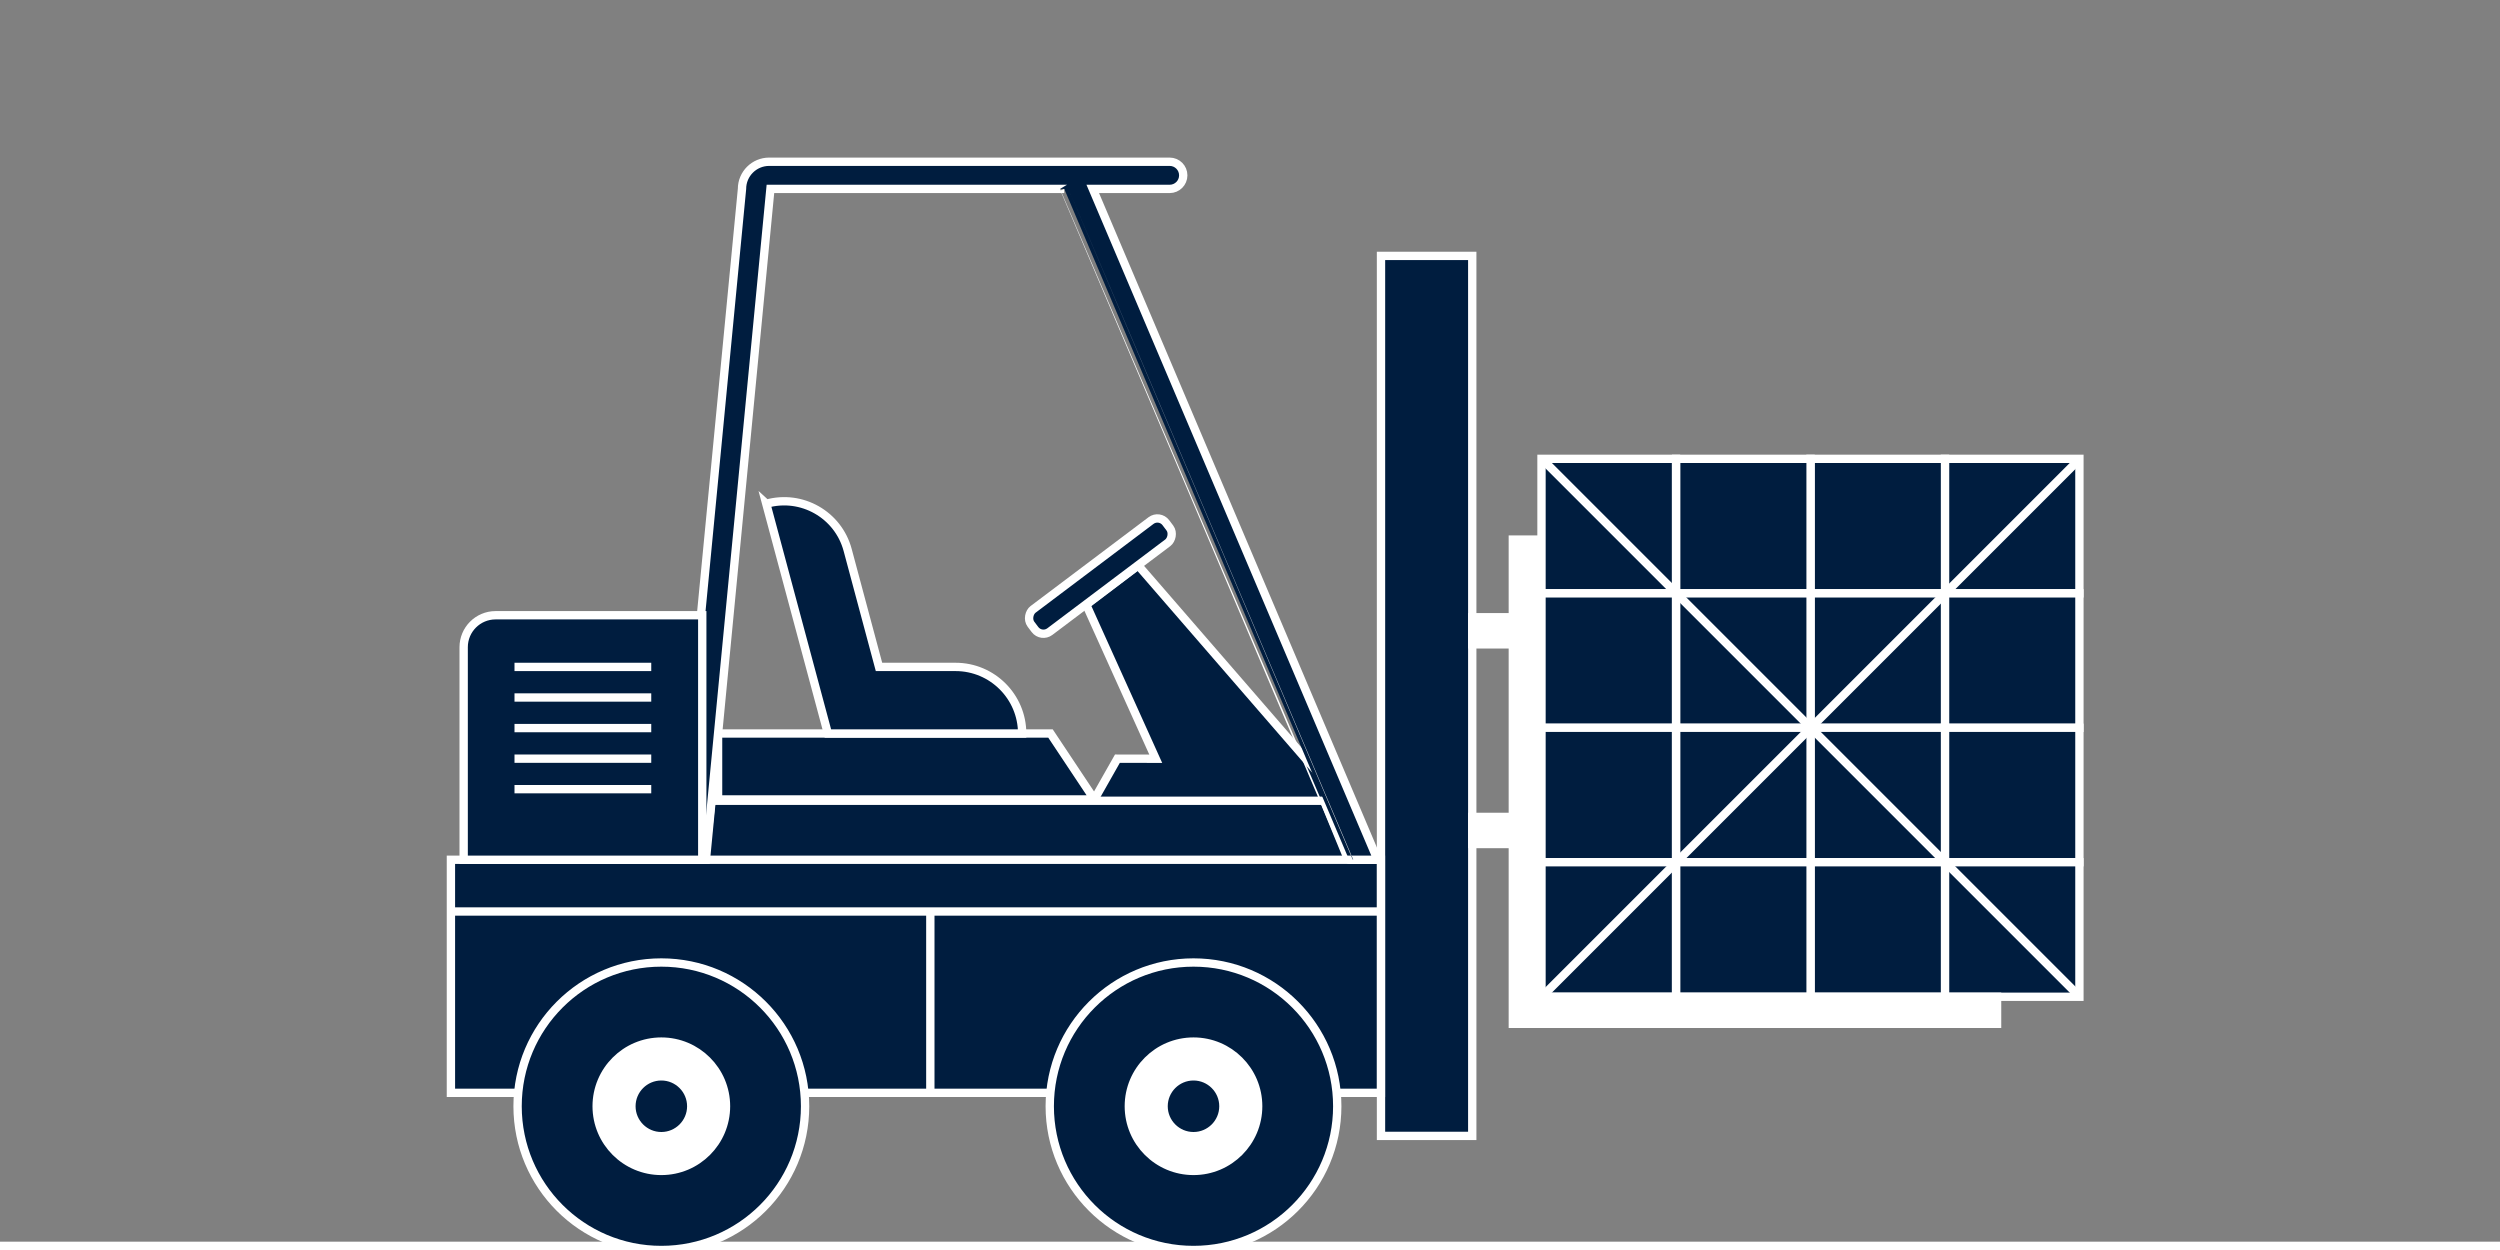 <svg xmlns="http://www.w3.org/2000/svg" id="Layer_1" viewBox="0 0 300 150"><rect x="0" y="0" width="300" height="150" fill="#808080" stroke="none"/><polygon points="134.09 91.04 131.32 95.93 138.69 100 157.88 99.56 161.9 97.07 136.58 67.85 130.35 72.57 138.69 91.05 134.09 91.04" fill="#001d3f" stroke="#fff" stroke-miterlimit="10"></polygon><polygon points="131.32 95.93 86.17 95.93 86.17 88.02 126.06 88.02 131.32 95.93" fill="#001d3f" stroke="#fff" stroke-miterlimit="10"></polygon><polygon points="158.88 96.09 85.37 96.09 84.26 105.91 162.82 105.69 158.88 96.09" fill="#001d3f" stroke="#fff" stroke-miterlimit="10"></polygon><rect x="165.71" y="30.71" width="10.95" height="105.6" transform="translate(342.38 167.02) rotate(-180)" fill="#001d3f" stroke="#fff" stroke-miterlimit="10"></rect><line x1="300" y1="150" x2="0" y2="150" fill="#001d3f" stroke="#fff" stroke-miterlimit="10" stroke-width="2"></line><rect x="54.12" y="103.17" width="111.6" height="27.97" transform="translate(219.83 234.31) rotate(-180)" fill="#001d3f" stroke="#fff" stroke-miterlimit="10"></rect><circle cx="79.36" cy="132.75" r="17.25" fill="#001d3f" stroke="#fff" stroke-miterlimit="10"></circle><path d="M79.36,124.99c-4.29,0-7.76,3.48-7.76,7.76,0,4.29,3.48,7.76,7.76,7.76,4.29,0,7.76-3.48,7.76-7.76,0-4.29-3.48-7.76-7.76-7.76Z" fill="#fff" stroke="#fff" stroke-miterlimit="10"></path><path d="M79.36,129.16c-1.98,0-3.59,1.61-3.59,3.59,0,1.98,1.61,3.59,3.59,3.59s3.59-1.61,3.59-3.59c0-1.98-1.61-3.59-3.59-3.59Z" fill="#001d3f" stroke="#fff" stroke-miterlimit="10"></path><circle cx="143.22" cy="132.75" r="17.25" fill="#001d3f" stroke="#fff" stroke-miterlimit="10"></circle><path d="M143.22,124.99c-4.29,0-7.76,3.48-7.76,7.76,0,4.29,3.48,7.76,7.76,7.76,4.29,0,7.76-3.48,7.76-7.76,0-4.29-3.48-7.76-7.76-7.76Z" fill="#fff" stroke="#fff" stroke-miterlimit="10"></path><path d="M143.22,129.16c-1.98,0-3.59,1.61-3.59,3.59,0,1.98,1.61,3.59,3.59,3.59s3.59-1.61,3.59-3.59c0-1.98-1.61-3.59-3.59-3.59Z" fill="#001d3f" stroke="#fff" stroke-miterlimit="10"></path><rect x="233.4" y="55.06" width="16.14" height="16.14" transform="translate(482.93 126.26) rotate(-180)" fill="#001d3f" stroke="#fff" stroke-miterlimit="10"></rect><rect x="217.26" y="55.06" width="16.14" height="16.14" transform="translate(450.66 126.26) rotate(-180)" fill="#001d3f" stroke="#fff" stroke-miterlimit="10"></rect><rect x="201.12" y="55.06" width="16.14" height="16.14" transform="translate(418.39 126.26) rotate(-180)" fill="#001d3f" stroke="#fff" stroke-miterlimit="10"></rect><rect x="184.99" y="55.06" width="16.14" height="16.14" transform="translate(386.11 126.26) rotate(-180)" fill="#001d3f" stroke="#fff" stroke-miterlimit="10"></rect><rect x="233.4" y="71.2" width="16.14" height="16.14" transform="translate(482.93 158.54) rotate(-180)" fill="#001d3f" stroke="#fff" stroke-miterlimit="10"></rect><rect x="217.26" y="71.2" width="16.14" height="16.14" transform="translate(450.66 158.54) rotate(-180)" fill="#001d3f" stroke="#fff" stroke-miterlimit="10"></rect><rect x="201.12" y="71.2" width="16.14" height="16.14" transform="translate(418.39 158.54) rotate(-180)" fill="#001d3f" stroke="#fff" stroke-miterlimit="10"></rect><rect x="184.99" y="71.2" width="16.14" height="16.14" transform="translate(386.11 158.54) rotate(-180)" fill="#001d3f" stroke="#fff" stroke-miterlimit="10"></rect><rect x="233.4" y="87.34" width="16.14" height="16.14" transform="translate(482.93 190.81) rotate(-180)" fill="#001d3f" stroke="#fff" stroke-miterlimit="10"></rect><rect x="217.26" y="87.34" width="16.14" height="16.14" transform="translate(450.66 190.81) rotate(-180)" fill="#001d3f" stroke="#fff" stroke-miterlimit="10"></rect><rect x="201.12" y="87.34" width="16.14" height="16.14" transform="translate(418.39 190.81) rotate(-180)" fill="#001d3f" stroke="#fff" stroke-miterlimit="10"></rect><rect x="184.99" y="87.34" width="16.14" height="16.14" transform="translate(386.11 190.81) rotate(-180)" fill="#001d3f" stroke="#fff" stroke-miterlimit="10"></rect><rect x="233.4" y="103.47" width="16.14" height="16.14" transform="translate(482.93 223.08) rotate(-180)" fill="#001d3f" stroke="#fff" stroke-miterlimit="10"></rect><rect x="217.26" y="103.47" width="16.14" height="16.14" transform="translate(450.66 223.08) rotate(-180)" fill="#001d3f" stroke="#fff" stroke-miterlimit="10"></rect><rect x="201.12" y="103.47" width="16.14" height="16.14" transform="translate(418.39 223.08) rotate(-180)" fill="#001d3f" stroke="#fff" stroke-miterlimit="10"></rect><rect x="184.99" y="103.47" width="16.14" height="16.14" transform="translate(386.11 223.08) rotate(-180)" fill="#001d3f" stroke="#fff" stroke-miterlimit="10"></rect><line x1="249.53" y1="55.1" x2="185.06" y2="119.57" fill="none" stroke="#fff" stroke-miterlimit="10"></line><line x1="185.06" y1="55.1" x2="249.53" y2="119.57" fill="none" stroke="#fff" stroke-miterlimit="10"></line><polygon points="184.79 64.75 184.79 119.61 239.65 119.61 239.65 122.86 184.79 122.86 181.54 122.86 181.54 119.61 181.54 64.75 184.79 64.75" fill="#fff" stroke="#fff" stroke-miterlimit="10"></polygon><rect x="176.66" y="74.08" width="4.88" height="3.25" transform="translate(358.21 151.4) rotate(-180)" fill="#fff" stroke="#fff" stroke-miterlimit="10"></rect><rect x="176.66" y="98.04" width="4.88" height="3.25" transform="translate(358.21 199.32) rotate(-180)" fill="#fff" stroke="#fff" stroke-miterlimit="10"></rect><path d="M89.04,22.67h0c0-1.8,1.46-3.26,3.26-3.26h48.06c.9,0,1.63.73,1.63,1.63h0c0,.9-.73,1.63-1.63,1.63h-9.23s34.18,80.5,34.18,80.5h-3.42S127.71,22.67,127.71,22.67h-35.26s-7.74,80.5-7.74,80.5h-3.42s7.75-80.5,7.75-80.5Z" fill="#001d3f" stroke="#fff" stroke-miterlimit="10"></path><path d="M55.63,73.83h28.62v25.51c0,2.11-1.71,3.83-3.83,3.83h-24.8v-29.33h0Z" transform="translate(139.89 177) rotate(-180)" fill="#001d3f" stroke="#fff" stroke-miterlimit="10"></path><line x1="78.15" y1="80.03" x2="61.74" y2="80.03" fill="none" stroke="#fff" stroke-miterlimit="10"></line><line x1="78.15" y1="83.7" x2="61.74" y2="83.7" fill="none" stroke="#fff" stroke-miterlimit="10"></line><line x1="78.15" y1="87.37" x2="61.74" y2="87.37" fill="none" stroke="#fff" stroke-miterlimit="10"></line><line x1="78.15" y1="91.04" x2="61.74" y2="91.04" fill="none" stroke="#fff" stroke-miterlimit="10"></line><line x1="78.15" y1="94.7" x2="61.74" y2="94.7" fill="none" stroke="#fff" stroke-miterlimit="10"></line><line x1="165.31" y1="109.38" x2="54.12" y2="109.38" fill="none" stroke="#fff" stroke-miterlimit="10"></line><line x1="111.64" y1="131.14" x2="111.64" y2="109.38" fill="none" stroke="#fff" stroke-miterlimit="10"></line><rect x="130.38" y="59.01" width="3.34" height="20.26" rx="1.27" ry="1.27" transform="translate(156.25 216.21) rotate(-126.98)" fill="#001d3f" stroke="#fff" stroke-miterlimit="10"></rect><path d="M91.96,60.45c4.23-1.19,8.62,1.3,9.76,5.55l3.76,14.03h9.19c4.41,0,7.99,3.58,7.99,7.99h-23.31s-7.4-27.58-7.4-27.58Z" fill="#001d3f" stroke="#fff" stroke-miterlimit="10"></path></svg>